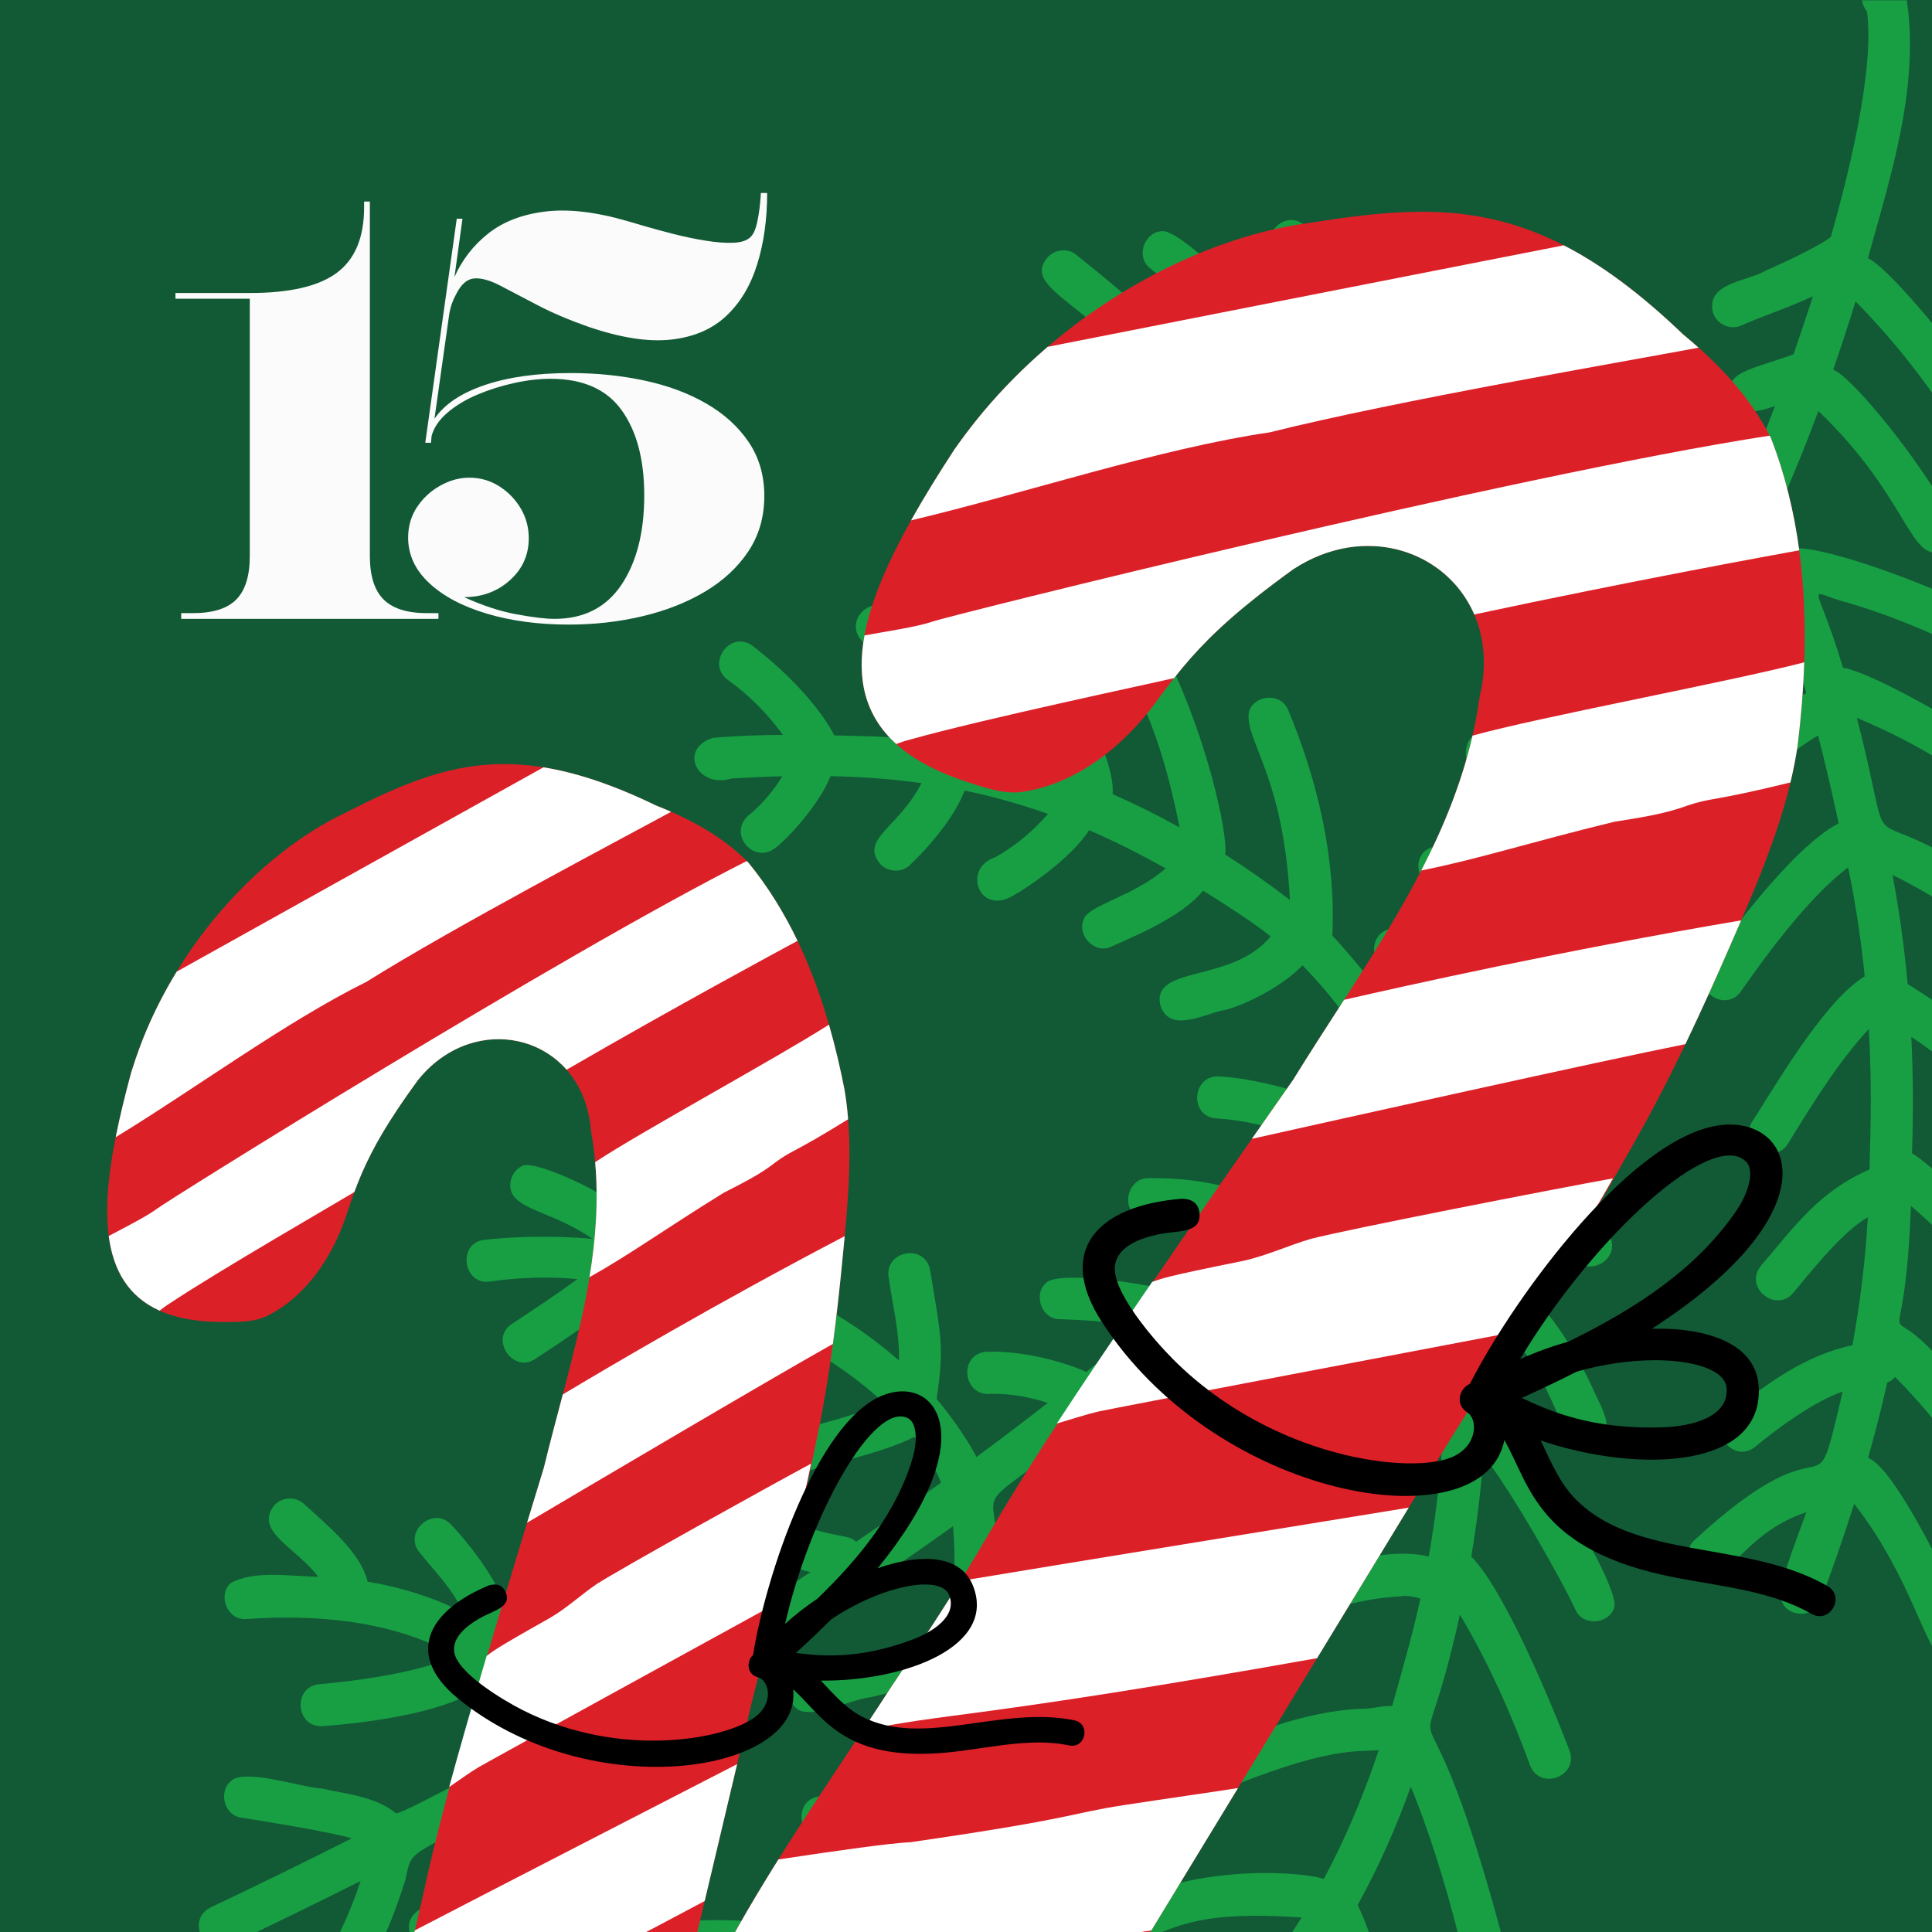 <?xml version="1.0" encoding="UTF-8"?> <svg xmlns="http://www.w3.org/2000/svg" xmlns:xlink="http://www.w3.org/1999/xlink" width="1000" zoomAndPan="magnify" viewBox="0 0 750 750" height="1000" preserveAspectRatio="xMidYMid meet" version="1.0"><defs><filter x="0%" y="0%" width="100%" height="100%" id="40e21440de"><feColorMatrix values="0 0 0 0 1 0 0 0 0 1 0 0 0 0 1 0 0 0 1 0" color-interpolation-filters="sRGB"></feColorMatrix></filter><g></g><mask id="9f0fc42a68"><g filter="url(#40e21440de)"><rect x="-75" width="900" fill="#000000" y="-75" height="900" fill-opacity="0.92"></rect></g></mask><clipPath id="8137d53e18"><path d="M 77 0 L 750 0 L 750 750 L 77 750 Z M 77 0 " clip-rule="nonzero"></path></clipPath><clipPath id="9df33b2592"><path d="M 359.109 1052.895 L -94.324 599.461 L 627.984 -122.848 L 1081.418 330.586 Z M 359.109 1052.895 " clip-rule="nonzero"></path></clipPath><clipPath id="29b3c36f9a"><path d="M 359.109 1052.895 L -94.324 599.461 L 627.984 -122.848 L 1081.418 330.586 Z M 359.109 1052.895 " clip-rule="nonzero"></path></clipPath><clipPath id="76e4404973"><rect x="0" width="750" y="0" height="750"></rect></clipPath><clipPath id="fba0a62e45"><path d="M 252 82 L 701 82 L 701 750 L 252 750 Z M 252 82 " clip-rule="nonzero"></path></clipPath><clipPath id="a4bf452a20"><path d="M 527.91 1.859 L 933.613 407.562 L 373.582 967.59 L -32.121 561.887 Z M 527.91 1.859 " clip-rule="nonzero"></path></clipPath><clipPath id="5d2dc40054"><path d="M 527.91 1.859 L 933.613 407.562 L 373.582 967.59 L -32.121 561.887 Z M 527.91 1.859 " clip-rule="nonzero"></path></clipPath><clipPath id="5ed9b11882"><path d="M 252 95 L 701 95 L 701 750 L 252 750 Z M 252 95 " clip-rule="nonzero"></path></clipPath><clipPath id="ac92d92062"><path d="M 527.91 1.859 L 933.613 407.562 L 373.582 967.59 L -32.121 561.887 Z M 527.91 1.859 " clip-rule="nonzero"></path></clipPath><clipPath id="92257f11c6"><path d="M 527.91 1.859 L 933.613 407.562 L 373.582 967.59 L -32.121 561.887 Z M 527.91 1.859 " clip-rule="nonzero"></path></clipPath><clipPath id="6848d87d28"><path d="M 420 436 L 713 436 L 713 628 L 420 628 Z M 420 436 " clip-rule="nonzero"></path></clipPath><clipPath id="220b2d87a8"><path d="M 527.91 1.859 L 933.613 407.562 L 373.582 967.59 L -32.121 561.887 Z M 527.91 1.859 " clip-rule="nonzero"></path></clipPath><clipPath id="dafb34bad4"><path d="M 527.91 1.859 L 933.613 407.562 L 373.582 967.59 L -32.121 561.887 Z M 527.91 1.859 " clip-rule="nonzero"></path></clipPath><clipPath id="606a3ce0e3"><path d="M 41 296 L 330 296 L 330 750 L 41 750 Z M 41 296 " clip-rule="nonzero"></path></clipPath><clipPath id="af5bfce825"><path d="M 127.855 246.484 L 536.145 454.555 L 249.07 1017.875 L -159.219 809.805 Z M 127.855 246.484 " clip-rule="nonzero"></path></clipPath><clipPath id="b3024da9a8"><path d="M 127.855 246.484 L 536.145 454.555 L 249.07 1017.875 L -159.219 809.805 Z M 127.855 246.484 " clip-rule="nonzero"></path></clipPath><clipPath id="e2421ccb3b"><path d="M 42 297 L 330 297 L 330 750 L 42 750 Z M 42 297 " clip-rule="nonzero"></path></clipPath><clipPath id="1bf02ffc8d"><path d="M 127.855 246.484 L 536.145 454.555 L 249.07 1017.875 L -159.219 809.805 Z M 127.855 246.484 " clip-rule="nonzero"></path></clipPath><clipPath id="732274f48e"><path d="M 127.855 246.484 L 536.145 454.555 L 249.07 1017.875 L -159.219 809.805 Z M 127.855 246.484 " clip-rule="nonzero"></path></clipPath><clipPath id="ef010dec0f"><path d="M 166 540 L 422 540 L 422 686 L 166 686 Z M 166 540 " clip-rule="nonzero"></path></clipPath><clipPath id="fd5d585c6a"><path d="M 127.855 246.484 L 536.145 454.555 L 249.07 1017.875 L -159.219 809.805 Z M 127.855 246.484 " clip-rule="nonzero"></path></clipPath><clipPath id="e7aa6c6a45"><path d="M 127.855 246.484 L 536.145 454.555 L 249.07 1017.875 L -159.219 809.805 Z M 127.855 246.484 " clip-rule="nonzero"></path></clipPath></defs><rect x="-75" width="900" fill="#ffffff" y="-75" height="900" fill-opacity="1"></rect><rect x="-75" width="900" fill="#115a35" y="-75" height="900" fill-opacity="1"></rect><g mask="url(#9f0fc42a68)"><g transform="matrix(1, 0, 0, 1, 0, -0)"><g clip-path="url(#76e4404973)"><g clip-path="url(#8137d53e18)"><g clip-path="url(#9df33b2592)"><g clip-path="url(#29b3c36f9a)"><path fill="#19a545" d="M 406.086 100.656 C 400.324 108.504 410.293 113.543 425.598 126.457 C 441.297 140.258 436.953 131.508 405.941 139.449 C 395.363 140.828 397.969 157.355 408.309 155.625 C 418.293 153.789 428.27 151.809 438.383 150.863 C 432.801 156.586 426.902 159.578 417.074 164.109 C 407.477 168.926 414.277 183.215 424.078 178.883 C 437.734 172.867 451.641 164.312 458.789 150.883 C 468.355 151.352 477.895 152.363 487.418 153.539 C 481.801 162.75 473.137 169.824 464.625 176.297 C 458.984 180.621 462.207 190.449 469.281 190.715 C 475.801 190.633 480.082 184.242 485.074 180.777 C 517.059 152.512 487.465 153.508 534.152 159.391 C 529.699 168.547 522.711 176.152 515.832 183.555 C 508.754 191.633 520.434 202.316 527.883 194.613 C 536.473 184.77 547.18 174.512 550.582 161.582 C 560.926 163.051 571.234 164.738 581.453 166.832 C 575.266 176.164 566.629 183.516 558.746 191.359 C 551.586 199.301 563.395 210.211 570.797 202.414 C 578.551 194.004 591.441 184.293 596.586 173.055 C 598.598 173.332 605.617 169.125 631.773 182.793 C 626.82 190.016 618.336 193.949 610.59 198.363 C 593.336 204.777 602.309 220.082 612.562 215.852 C 624.574 209.172 638.129 203.164 645.766 191.207 C 653.508 196.473 660.816 202.445 667.789 208.789 C 662.004 221.562 655.898 234.199 649.516 246.695 C 640.535 237.805 612.562 242.914 602.086 242.906 C 591.398 243.523 592.316 259.781 602.934 259.234 C 638.98 255.969 638.781 259.969 642.34 260.488 C 636.176 272.07 629.746 283.512 623.094 294.824 C 614.773 287.629 602.094 286.008 591.516 284.773 C 583.906 284.457 570.59 280.016 569.078 291.102 C 567.781 307.309 588.895 293.219 614.582 309.023 C 609.242 317.746 603.758 326.375 598.137 334.918 C 593.473 332.102 586.504 331.77 581.625 330.281 C 573.047 330.086 551.898 322.809 550.609 335.586 C 550.648 349.492 565.945 341.664 588.797 348.875 C 584.629 354.973 580.391 361.023 576.082 367.023 C 567.984 360.109 550.012 360.797 541.008 360.469 C 530.363 361.027 531.188 377.301 541.855 376.797 C 548.406 376.777 560.805 376.969 566.418 380.254 C 560.191 388.629 553.832 396.902 547.34 405.066 C 541.328 390.195 523.852 370.348 517.207 363.191 C 518.625 333.207 511.492 302.93 499.945 275.348 C 497.172 268.832 486.762 269.602 484.828 276.375 C 483.125 287.547 498.172 300.383 500.754 349.379 C 492.77 343.207 484.363 337.293 475.617 331.727 C 476.859 324.703 468.617 283.969 449.566 248.031 C 444.766 238.441 430.211 245.625 434.863 255.199 C 447.941 279.551 453.156 297.953 457.938 321.211 C 449.484 316.527 440.797 312.199 431.938 308.285 C 433.266 290.262 405.371 246.594 401.469 238.117 C 396.512 229.871 381.379 236.77 388.184 247.766 C 399.969 268.719 408.074 282.941 414.062 301.059 C 403.594 297.223 392.973 294.008 382.297 291.547 C 382.668 281.723 352.633 245.152 346.602 237.684 C 339.531 229.691 327.371 240.301 334.277 248.426 C 344.664 261.062 354.809 273.984 363.32 287.977 C 349.348 285.965 340.055 285.875 323.887 285.484 C 317.109 272.609 303.473 259.34 291.895 250.523 C 283.082 244.543 273.926 258.082 282.762 264.09 C 290.988 269.953 297.984 277.211 303.961 285.281 C 294.859 285.336 285.766 285.641 276.695 286.445 C 263.07 290.898 270.855 306.273 283.957 302.227 C 290.746 301.793 297.309 301.508 303.703 301.348 C 300.152 307.16 295.703 312.398 290.383 316.727 C 282.457 323.957 292.902 335.855 301.168 329.016 C 306.332 325.062 318.312 311.801 322.414 301.297 C 334.758 301.562 346.453 302.438 357.719 304 C 348.797 321.449 333.879 325.586 341.547 335.215 C 344.461 338.539 349.77 338.941 353.082 335.965 C 359.863 329.535 370.25 317.93 374.469 306.891 C 385.477 309.176 396.184 312.172 406.816 315.965 C 400.98 322.688 394.094 328.461 386.312 332.812 C 374.312 336.754 379.113 353.406 391.055 348.836 C 397.52 345.816 415.832 333.273 422.789 322.273 C 432.582 326.512 442.422 331.441 452.496 337.125 C 440.871 347.438 423.305 351.348 420.98 356.293 C 417.602 362.465 424.414 370.316 431 367.656 C 440.262 363.5 458.992 355.84 467.02 345.742 C 473.762 349.918 486.297 357.891 493.266 363.488 C 478.57 381.645 447.496 374.625 450.355 389.832 C 453.469 401.125 466.453 394.152 474.062 392.363 C 480.602 391.41 497.371 383.574 505.609 374.73 C 532.625 402.488 532.117 416.574 535.262 419.93 C 532.02 423.848 528.754 427.742 525.453 431.605 C 524.809 431.238 496.598 419.23 473.406 417.871 C 462.734 417.18 461.48 433.25 472.082 434.168 C 485.828 434.848 501.297 439.672 514.043 444.715 C 507.238 452.398 500.328 459.984 493.293 467.438 C 491.871 468.902 493.461 464.699 483.434 462.711 C 468.855 458.512 458.504 457.211 445.621 457.363 C 438.523 457.414 435.191 467.184 440.621 471.648 C 446.32 475.641 455.945 472.895 462.867 474.75 C 469.266 475.656 475.414 477.617 481.672 479.117 C 473.684 486.977 465.523 494.652 457.223 502.16 C 452.801 499.512 412.648 492.812 406.359 497.773 C 400.953 502.129 404.066 511.848 411.07 512.086 C 418.902 512.367 428.992 512.715 442.594 515.094 C 435.719 521.039 428.75 526.879 421.703 532.625 C 419.043 531.16 401.207 524.203 383.086 524.742 C 371.852 525.477 373.672 542.434 384.836 541.078 C 392.324 540.961 399.648 542.273 406.73 544.594 C 397.617 551.738 388.387 558.734 379.055 565.605 C 377.031 561.449 370.957 551.754 363.574 543.051 C 366.625 522.84 365.359 519.094 361.004 492.684 C 358.551 482.312 342.812 485.895 345.066 496.332 C 346.504 506.586 349.27 517.633 348.984 528.168 C 340.566 520.719 331.285 514.152 321.391 508.453 C 321.328 499.961 315.473 486.387 297.043 466.957 C 289.75 459.184 277.895 470.117 285.031 478.055 C 312.566 512.309 306.309 494 254.398 484.199 C 249.871 467.969 209.41 450.742 203.402 452.352 C 199.258 453.812 196.992 458.789 198.605 462.875 C 201.566 469.812 214.969 470.617 230.035 480.898 C 215.699 479.711 201.484 479.848 187.898 481.297 C 177.363 482.727 179.871 499.125 190.262 497.477 C 200.637 495.973 212.883 495.43 224.168 496.555 C 215.824 502.613 207.238 508.34 198.621 513.996 C 189.836 519.918 199.449 533.582 208.02 527.375 C 213.254 523.973 242.508 504.781 246.141 499.59 C 262.234 502.469 278.039 506.824 293.039 513.047 C 279.176 520.828 261.312 524.59 256.777 531.531 C 253.621 537.77 260.574 545.363 267.062 542.598 C 272.281 540.383 306.797 525.168 311.41 521.871 C 323.77 528.691 334.965 536.914 343.426 544.887 C 313.59 555.715 305.559 554.234 301.254 559.957 C 297.258 565.719 303.184 574.254 310 572.305 C 317.402 569.148 341.879 564.543 354.93 557.816 C 358.652 562.801 363.062 569.66 365.324 575.578 C 354.445 583.367 343.449 591 332.359 598.492 C 327.352 594.57 330.574 599.973 283.297 583.258 C 273.137 579.953 268.047 595.242 278.094 598.762 C 290.152 602.961 302.262 607.113 314.633 610.309 C 302.664 618.188 290.613 625.926 278.516 633.559 C 274.844 630.586 237.961 619.586 233.434 618.238 C 223.246 615.008 218.148 630.293 228.23 633.738 C 243.715 638.367 248.766 640.094 261.516 644.18 C 248.75 652.055 235.852 659.723 222.848 667.203 C 219.734 660.715 209.496 646.945 198.469 637.973 C 200.848 622.672 184.141 601.543 175.414 592.164 C 168.391 584.094 156.074 594.785 163.027 602.84 C 168.773 610.012 176.07 617.285 179.746 625.898 C 168.176 620.047 155.52 616.145 142.695 613.98 C 139.969 602.336 126.332 591.543 117.91 583.703 C 114.547 580.789 109.305 581.121 106.371 584.484 C 98.762 594.555 114.535 600.406 123.59 612.137 C 112.59 611.871 98.457 609.484 89.469 614.625 C 84.375 619.395 88.348 628.961 95.379 628.523 C 122.352 626.602 152.148 629 175.969 642.391 C 166.961 648.887 135.398 652.93 124.133 653.781 C 113.473 654.648 114.637 670.715 125.262 670.094 C 142.734 668.762 177.621 664.66 189.941 652.199 C 197.473 658.75 204.457 667.949 208.691 675.262 C 204.895 677.395 158.105 703.59 153.766 703.941 C 146.137 697.555 134.395 696.387 124.957 694.312 C 116.328 693.707 97.336 687.141 90.582 690.715 C 84.543 694.359 86.496 704.535 93.523 705.574 C 101.102 706.734 128.762 711.242 136.57 713.637 C 118.531 722.758 100.371 731.633 82.121 740.297 C 71.887 745.051 79.281 759.652 88.625 755.305 C 105.82 747.113 122.953 738.758 139.98 730.199 C 123.996 777.941 106.379 775.254 107.539 784.586 C 110.695 804.344 140.082 785.664 157.395 729.684 C 160.316 715.988 156.863 723.082 215.699 690.086 C 216.211 699.094 209.559 718.527 205.965 726.797 C 197.23 723.828 180.449 732.711 173.844 735.43 C 168.293 739.398 157.266 740.824 158.93 749.766 C 164.414 765.809 178.047 748.008 197.035 744.105 C 183.945 765.965 162.699 787.398 149.168 796.852 C 143.41 800.914 146.285 810.777 153.188 811.391 C 166.633 809.656 194.914 775.969 202.969 764.801 C 207.789 799.094 188.793 803.066 201.672 810.684 C 215.512 815.52 217.582 794.672 219.516 785.371 C 221.543 771.711 218.84 758.121 215.523 744.844 C 225.777 725.828 232.215 705 232.059 683.359 C 232.234 679.199 231.062 681.793 266.246 660.492 C 262.488 671.945 258.426 683.305 252.828 693.957 C 246.473 700.852 255.832 711.539 263.539 706.289 C 270.855 701.023 286.648 651.93 287.66 647.336 C 315.609 629.914 343.164 611.684 369.98 592.457 C 371.094 605.586 370.453 621.031 369.121 632.426 C 364.41 633.93 359.512 637.035 355.074 637.645 C 340.707 641.828 325.809 644.551 311.523 649.141 C 304.777 651.25 304.523 661.598 310.969 664.234 C 319.371 666.191 329.379 659.906 338.07 658.844 C 347.43 656.582 356.84 654.418 365.953 651.285 C 362.625 666.438 357.562 681.203 351.246 695.438 C 339.742 694.703 324.109 697.75 318.273 697.387 C 307.727 698.332 309.387 714.781 319.898 713.656 C 327.625 712.98 335.375 712.473 343.125 712.109 C 335.562 726.121 326.285 739.285 315.98 751.656 C 303.16 744.707 279.625 745.238 269.062 745.559 C 262.055 745.914 259.141 755.711 264.617 759.957 C 272.609 764.652 288.023 758.887 304.426 764.781 C 290.594 779.668 273.727 795.238 256.992 808.328 C 248.582 814.84 258.887 827.719 267.102 821.176 C 285.699 807.191 303.246 791.125 318.887 773.387 C 325.875 806.051 315.309 811.805 324.953 816.141 C 346.48 823.285 336.738 763.543 329.824 760.305 C 343.477 743.074 351.504 729.758 363.594 708.375 C 374.762 737.191 369.469 745.398 371.887 749.164 C 375.152 755.77 385.402 754.414 387.152 747.344 C 390.312 732.406 377.938 693.773 371.516 688.938 C 376.16 677.113 379.875 664.973 382.52 652.57 C 408.477 672.895 409.887 683.547 415.754 684.242 C 427.625 685.301 427.586 672.312 420.363 666.098 C 415.238 660.008 392.246 637.023 385.609 634.223 C 394.375 563.566 366.152 597.434 417.629 556.531 C 421.438 572.324 419.801 589.383 420.477 605.559 C 417.496 618.047 434.137 623.016 436.641 610.191 C 436.641 607.711 437.918 555.719 431.488 545.34 C 438.848 539.297 446.117 533.156 453.293 526.918 C 454.832 539.141 454.184 551.656 453.102 563.875 C 452.207 570.922 461.465 575.543 466.621 570.703 C 472.566 564.801 470.934 520.176 467.09 514.691 C 495.23 489.266 521.793 462.195 546.246 433.188 C 551.711 451.746 555.578 470.707 557.934 489.852 C 536.277 487.922 515.723 496.527 497.031 506.594 C 487.594 511.621 494.996 525.938 504.5 521.145 C 523.234 510.961 539.422 504.047 559.629 506.832 C 560.609 519.676 560.914 532.578 560.582 545.465 C 538.305 544.867 509.969 554.848 487.332 577.645 C 479.551 584.984 490.508 596.82 498.395 589.684 C 515.359 573.051 533.152 562.992 559.801 562.043 C 558.832 576.184 557.102 590.281 554.629 604.246 C 535.164 599.285 501.492 612.227 487.246 619.492 C 483.273 621.508 481.68 626.562 483.707 630.504 C 490.98 643.84 504.066 622.055 543.246 619.727 C 546.004 619.191 548.738 619.875 551.398 620.551 C 548.656 633.047 546.523 640.641 540.441 662.27 C 536.348 662.066 531.656 663.656 527.684 663.367 C 506.074 664.523 485.82 672.945 465.922 680.789 C 455.852 684.457 461.449 699.785 471.438 696.188 C 515.945 677.594 526.754 680.211 535.207 679.395 C 529.461 696.68 522.445 713.477 513.895 729.438 C 507.809 726.953 468.488 723.195 437.336 738.086 C 427.262 741.746 432.863 757.082 442.848 753.48 C 457.969 747.18 466.996 741.793 505.289 744.355 C 498.547 755.223 491.004 765.617 482.562 775.406 C 477.922 774 442.133 774.148 423.898 784.566 C 414.453 789.57 421.852 803.895 431.367 799.117 C 437.453 795.965 442.898 792.52 468.52 791.324 C 450.531 812.227 438.664 819.887 447.422 828.062 C 458.391 835.527 464.859 817.555 471.836 811.816 C 474.484 808.594 479.414 805.301 482.613 801.594 C 484.379 815.188 484.438 830.773 483.965 844.832 C 483.648 855.516 499.75 856.16 500.297 845.523 C 500.164 828.25 502.043 802.125 495.637 785.254 C 503.223 776.277 510.188 766.848 516.543 757.039 C 522.879 774.801 526.98 791.633 528.836 817.32 C 529.137 824.418 539 827.402 543.281 821.832 C 549.137 812 537.352 761.133 527.055 739.492 C 535.156 724.82 542.012 709.457 547.648 693.598 C 552.988 705.918 561.617 732.012 566.531 753.004 C 568.949 763.43 584.68 759.926 582.508 749.527 C 549.906 629.031 549 706.676 566.746 626.785 C 577.707 645.301 586.559 665.012 593.934 685.199 C 597.656 695.234 612.797 689.746 609.332 679.691 C 602.859 662.637 584.066 617.156 571.145 604.273 C 573.328 591.289 574.918 578.207 575.895 565.09 C 586.668 578.676 606.309 613.344 611.648 625.039 C 614.598 631.527 624.93 630.5 626.738 623.715 C 628.523 613.641 586.914 547.082 576.945 542.516 C 577.164 531.363 576.922 520.215 576.195 509.102 C 606.219 530.734 603.637 566.602 618.465 561.016 C 628.23 556.918 622.023 547.227 619.016 540.555 C 609.75 519.957 595.367 497.691 574.387 489.324 C 572.633 474.465 569.988 459.707 566.398 445.145 C 582.551 453.211 601.539 470.844 610.32 487.258 C 615.324 496.707 629.629 489.312 624.867 479.789 C 614.242 459.352 584.301 430.133 561.52 426.727 C 561.172 426.738 561.449 426.738 558.57 418.133 C 564.203 411.086 569.711 403.926 575.086 396.648 C 577.543 401.699 579.434 407.027 581.414 412.277 C 585.141 422.289 600.301 416.836 596.809 406.77 C 595.242 402.613 589.312 386.352 585.562 382.082 C 589.188 376.902 592.77 371.688 596.254 366.391 C 597.875 364.066 610.316 405.805 613.793 420.969 C 616.211 431.395 631.934 427.906 629.773 417.492 C 628.047 409.961 617.242 367.762 607.152 350.406 C 613.609 340.758 619.91 331.004 626.035 321.141 C 632.984 333.676 639.645 346.742 642.133 360.973 C 644.387 371.387 660.336 367.934 658.109 357.492 C 654.039 336 638.391 308.16 635.562 305.48 C 652.551 276.961 668.086 247.598 681.898 217.449 C 689.223 231.078 696.902 254.211 701.242 269.062 C 688.043 276.004 672.504 288.516 661.141 306.816 C 655.711 315.98 669.773 324.293 675.227 315.109 C 682.617 302.801 693.453 292.824 705.777 285.52 C 708.703 296.824 711.309 308.215 713.766 319.621 C 695.207 329.172 667.711 367.367 662.727 375.102 C 655.996 384.219 670.113 393.871 676.164 384.359 C 686.672 369.324 702.773 347.73 717.438 336.711 C 720.34 350.699 722.449 364.82 723.883 379.004 C 707.293 388.918 685.961 427.055 680.109 435.488 C 674.695 444.684 688.746 452.961 694.195 443.789 C 703.785 428.246 713.172 412.871 725.477 399.422 C 726.977 426.234 725.848 444.773 725.734 454.008 C 706.371 462.398 696.969 475.656 683.438 491.59 C 676.895 500.023 689.766 510.016 696.348 501.625 C 701.016 496.145 714.867 478.203 725.09 472.559 C 724.121 489.273 722.125 505.867 719.086 522.27 C 700.973 525.922 685.488 537.398 671.195 548.812 C 662.73 555.375 672.703 568.254 681.145 561.793 C 690.168 554.359 704.258 543.992 715.32 540.211 C 702.879 593.371 714.098 546.035 657.766 597.887 C 652.559 602.613 656.48 612.039 663.434 611.859 C 673.051 611.129 679.195 594.242 701.238 587.039 C 692.289 611.203 690.887 615.367 691.676 621.621 C 694.164 628.102 704.426 628.055 706.742 621.484 C 711.371 609.02 715.762 596.453 719.785 583.785 C 742.484 612.824 747.156 641.234 755.887 646.402 C 762.203 649.484 769.742 642.277 766.742 635.84 C 766.684 635.707 737.758 570.402 725.168 565.961 C 727.934 556.27 730.434 546.516 732.625 536.699 C 734.105 536.125 734.844 535.508 735.664 534.547 C 772.098 571.074 770.141 593.277 783.035 585.996 C 793.227 579.141 781.391 568.148 777.535 560.902 C 722.879 476.941 738.738 551.914 741.82 468.102 C 760.188 484.031 772.855 498.93 786.039 516.289 C 792.543 524.781 805.422 515.094 799.141 506.504 C 774.078 473.281 747.703 450.676 742.23 447.707 C 742.754 432.625 742.703 417.535 741.973 402.484 C 764.039 417.383 786.152 437.727 797.609 450.816 C 805.02 458.492 816.738 447.129 809.355 439.438 C 788.863 416.832 763.422 396.062 740.551 382.02 C 739.258 367.809 737.324 353.664 734.656 339.625 C 756.473 350.348 782.188 368.527 798.535 383.035 C 803.871 387.754 812.887 382.547 811.742 375.625 C 809.348 367.668 800 364.008 794.312 358.477 C 712.988 295.543 739.262 350.273 720.832 278.68 C 773.973 300.699 790.453 329.93 800.105 317.605 C 807.375 306.156 789.426 300.922 782.691 295.02 C 766.902 284.645 729.059 261.715 715.434 259.188 C 704.676 223.242 700.062 229.672 718.223 234.238 C 741.363 241.121 772.332 254.758 790.574 269.66 C 795.941 274.336 804.906 269.195 803.781 262.246 C 798.965 245.309 717.633 213.055 697.809 212.816 C 687.812 192.137 687.512 209.098 705.883 159.555 C 741.414 193.469 741.559 220.129 754.781 213.438 C 763.52 208.809 756.945 199.383 753.109 193.652 C 739.148 170.801 717.703 145.648 711.637 143.508 C 714.688 134.727 717.582 125.887 720.32 116.992 C 731.754 128.582 742.176 141.227 751.516 154.547 C 755.875 161.457 767.328 157.496 766.438 149.305 C 766.285 143.852 733.496 103.715 725.121 100.254 C 734.301 67.09 745.656 32.203 739.879 -2.051 C 735.738 -15.027 716.711 -6.488 724.766 4.551 C 727.844 27.449 717.062 69.707 710.746 91.934 C 707.16 95.16 691.324 102.504 685.285 105.152 C 678.082 109.336 661.914 109.801 665.031 121.551 C 666.484 125.703 671.27 128.113 675.449 126.57 C 682.781 123.262 693.844 119.598 703.773 115.012 C 701.363 122.551 698.844 130.055 696.25 137.531 C 680.043 143.574 668.902 144.156 672.109 154.414 C 675.254 161.914 682.383 159.969 689.059 157.586 C 684.582 169.402 679.84 181.121 674.848 192.742 C 667.352 185.809 659.242 179.887 650.66 174.809 C 649.152 154.266 637.961 126.895 628.367 109.73 C 622.406 100.84 609.047 109.379 614.605 118.566 C 622.871 132.988 628.078 148.953 632.652 164.867 C 633.27 167.535 632.602 163.348 602.734 155.078 C 593.824 134.02 579.109 115.793 564.363 98.5 C 557.254 90.461 545.129 100.676 551.848 109.023 C 563.008 121.859 573.746 135.297 582.062 150.145 C 522.59 137.984 575.926 157.539 506.668 87.621 C 498.711 80.469 487.824 92.281 495.613 99.676 C 508.707 112.418 521.023 126.512 530.473 142.395 C 522.188 141.449 513.875 140.344 505.551 139.258 C 504.02 136.254 460.645 89.199 451.273 89.738 C 444.293 89.867 440.852 99.441 446.211 103.926 C 456.379 112.145 466.168 120.848 475.324 130.18 C 484.082 139.441 484.836 135.535 456.945 134.613 C 447.953 122.957 426.453 105.871 417.469 98.656 C 413.988 96.004 408.5 97.062 406.086 100.656 Z M 367.762 287.035 C 366.652 288.512 367.02 288.555 366.844 288.535 C 367.078 287.996 367.359 287.465 367.762 287.035 Z M 214.238 665.891 C 214.555 665.73 214.383 665.777 214.988 665.691 C 214.734 665.746 214.484 665.812 214.238 665.891 Z M 588.207 347.258 C 589.078 348.348 589.27 348.184 589.191 348.301 C 588.836 347.98 588.5 347.645 588.207 347.258 Z M 713.66 327.41 C 713.777 327.992 713.949 328.555 714.176 329.09 C 713.918 328.574 713.719 327.992 713.66 327.41 Z M 594.777 173.016 C 591.594 174.684 595.75 172.195 594.77 173.016 C 594.773 173.016 594.773 173.012 594.777 173.016 Z M 594.777 173.016 " fill-opacity="1" fill-rule="nonzero"></path></g></g></g></g></g></g><g clip-path="url(#fba0a62e45)"><g clip-path="url(#a4bf452a20)"><g clip-path="url(#5d2dc40054)"><path fill="#dc2028" d="M 377.926 866.766 C 373.781 872.531 370.297 877.355 364.285 881.371 C 358.578 885.184 352.125 887.809 345.34 888.875 C 315.707 893.539 285.199 878.625 264.754 857.91 C 239.918 832.754 258.027 807.18 269.648 780.543 C 290.441 735.699 319.699 695.543 346.43 654.176 C 403.262 570.391 361.75 619.23 501.949 419.25 C 531.652 371.039 566.781 326.457 574.418 270.348 C 585.223 225.344 539.754 196.227 502.02 221.004 C 472.062 242.648 461.504 255.098 448.695 272.605 C 436.328 289.5 417.859 304.465 396.531 307.441 C 389.598 308.406 381.293 305.492 374.715 303.309 C 310.457 281.98 333.922 230.516 370.742 174.113 C 405.973 123.762 462.266 92.523 508.43 86.52 C 560.859 78.223 598.207 76.867 653.375 129.812 C 667.035 141.059 679.52 154.094 687.477 170.078 C 702.203 207.934 702.672 249.477 697.848 289.324 C 693.93 316.418 682.191 342.879 671.348 367.777 C 659.938 393.957 647.766 420.246 633.555 445.051 C 626.363 457.602 619.543 469.977 611.633 482.148 C 603.531 494.613 595.316 507.008 587.234 519.484 C 582.684 526.504 577.668 533.508 573.824 540.953 C 570.641 547.121 566.516 552.961 562.91 558.887 C 553.84 573.793 544.766 588.699 535.691 603.605 C 523.906 622.969 512.117 642.336 500.328 661.699 C 488.547 681.055 476.766 700.406 464.984 719.762 C 455.93 734.633 446.879 749.504 437.824 764.379 C 435.172 768.734 432.531 773.102 429.863 777.453 C 424.84 785.652 419.211 793.516 414.855 802.062 C 409.047 813.449 402.883 824.652 396.367 835.648 C 393.574 840.359 390.789 845.547 388.066 850.477 C 384.988 856.043 381.664 861.562 377.926 866.766 Z M 377.926 866.766 " fill-opacity="1" fill-rule="nonzero"></path></g></g></g><g clip-path="url(#5ed9b11882)"><g clip-path="url(#ac92d92062)"><g clip-path="url(#92257f11c6)"><path fill="#ffffff" d="M 659.387 134.969 C 633.434 139.844 541.176 155.691 492.969 167.828 C 449.676 174.176 397.812 191.535 353.664 202.012 C 358.684 193.043 364.414 183.82 370.516 174.461 C 373.25 170.574 376.078 166.809 379.027 163.117 C 379.617 162.387 380.203 161.652 380.801 160.93 C 381.059 160.617 381.32 160.309 381.578 159.996 C 389.328 150.746 397.797 142.281 406.723 134.633 C 411.516 133.684 575.289 101.422 607.039 95.238 C 621.453 102.629 636.586 113.703 653.371 129.812 C 655.41 131.488 657.414 133.207 659.387 134.969 Z M 572.309 238.539 C 632.988 225.559 688.34 215.469 698.461 213.637 C 696.465 198.793 692.961 184.18 687.477 170.078 C 687.312 169.754 687.141 169.438 686.977 169.117 C 586.672 184.57 366.824 239.395 361.98 241.309 C 355.977 243.348 344.738 245.008 335.598 246.664 C 332.539 263.203 335.539 277.637 347.934 288.836 C 349.52 288.207 351.367 287.562 353.578 287.02 C 381.238 279.219 448.359 265.027 455.773 263.234 C 463.957 252.871 472.891 243.492 488.312 231.32 C 488.578 231.113 488.84 230.906 489.102 230.699 C 489.848 230.113 490.609 229.52 491.387 228.922 C 492.012 228.441 492.648 227.957 493.281 227.477 C 493.672 227.18 494.066 226.879 494.465 226.578 C 495.012 226.168 495.559 225.754 496.113 225.344 C 496.605 224.973 497.109 224.602 497.613 224.23 C 498.07 223.891 498.527 223.551 498.988 223.215 C 499.965 222.496 500.957 221.773 501.973 221.035 C 501.988 221.027 502.008 221.012 502.023 221.004 C 502.023 221 502.027 221 502.027 221 C 502.797 220.496 503.566 220.02 504.344 219.562 C 504.547 219.441 504.75 219.32 504.953 219.203 C 505.66 218.793 506.367 218.402 507.078 218.031 C 507.152 217.988 507.23 217.945 507.305 217.906 C 508.082 217.504 508.863 217.129 509.645 216.766 C 509.84 216.676 510.039 216.586 510.242 216.496 C 510.922 216.191 511.605 215.902 512.289 215.629 C 512.406 215.582 512.523 215.531 512.641 215.484 C 513.426 215.176 514.215 214.895 515 214.625 C 515.18 214.566 515.359 214.508 515.543 214.449 C 516.227 214.227 516.914 214.016 517.598 213.824 C 517.727 213.785 517.855 213.746 517.984 213.711 C 518.781 213.492 519.582 213.297 520.379 213.121 C 520.523 213.086 520.664 213.059 520.809 213.027 C 521.52 212.875 522.23 212.738 522.941 212.621 C 523.059 212.602 523.176 212.578 523.293 212.559 C 524.109 212.43 524.93 212.316 525.742 212.227 C 525.816 212.219 525.891 212.215 525.965 212.207 C 526.734 212.125 527.504 212.066 528.27 212.02 C 528.355 212.016 528.441 212.008 528.523 212.004 C 530.215 211.918 531.887 211.918 533.543 212.008 C 533.574 212.008 533.605 212.012 533.633 212.012 C 550.668 212.945 565.617 223.004 572.309 238.539 Z M 697.848 289.328 C 699.137 278.676 700.043 267.902 700.406 257.113 C 671.402 264.676 597.219 278.422 571.633 285.574 C 567.402 303.996 560.332 321.246 551.73 337.922 C 574.309 333.418 593.594 327.062 626.566 319.035 C 636.152 317.445 645.875 316.141 655.039 312.723 C 664.523 309.523 664.445 311.262 695.047 303.746 C 696.195 298.961 697.148 294.152 697.848 289.328 Z M 671.348 367.777 C 672.855 364.309 674.383 360.809 675.906 357.285 C 605.918 369.152 546.027 382.582 521.773 388.133 C 515.133 398.438 508.414 408.758 501.949 419.246 C 496.336 427.258 491.016 434.859 485.969 442.094 C 518.453 434.82 622.055 411.738 654.262 405.336 C 660.223 392.906 665.875 380.328 671.348 367.777 Z M 372.855 613.727 C 366.859 623.441 359.086 635.52 346.43 654.176 C 342.617 660.078 338.75 665.953 334.867 671.82 C 366.273 664.949 378.895 667.27 511.289 643.695 C 519.422 630.332 527.559 616.969 535.691 603.605 C 539.414 597.492 543.133 591.383 546.855 585.27 C 526.289 588.609 404.395 608.434 372.855 613.727 Z M 610.883 482.895 C 616.336 474.504 621.273 466.012 626.168 457.438 C 602.66 461.691 522.723 477.285 508.824 480.941 C 499.914 483.566 491.465 487.555 482.348 489.523 C 450.586 495.91 451.277 496.324 447.273 497.621 C 430.957 521.41 419.18 538.969 410.266 552.594 C 415.605 551.086 421.379 549.086 426.836 547.859 C 432.445 546.605 564.25 521.566 588.637 516.934 C 596.027 505.57 603.496 494.262 610.883 482.895 Z M 436.512 700.711 C 414.246 704.125 419.336 705.559 353.609 715.125 C 345.625 715.5 325.66 718.289 302.168 721.84 C 291.508 738.848 281.43 756.191 272.656 774.258 C 321.758 766.871 388.484 756.477 403.387 754.969 C 417.75 751.824 432.484 751.766 446.941 749.402 C 452.957 739.52 458.969 729.641 464.984 719.758 C 470.188 711.211 475.391 702.664 480.594 694.117 C 471.051 695.641 452.664 698.23 436.512 700.711 Z M 396.367 835.648 C 402.879 824.652 409.047 813.449 414.852 802.059 C 416.422 798.98 418.16 795.992 419.973 793.047 C 410.504 795.016 396.055 797.738 360.508 802.84 C 346.594 803.465 295.645 811.477 253.984 817.926 C 250.527 831.43 251.738 844.73 264.754 857.91 C 266.293 859.469 267.895 860.992 269.539 862.477 C 307.496 856.898 361.848 848.555 391.395 844.422 C 393.043 841.434 394.703 838.453 396.367 835.648 Z M 396.367 835.648 " fill-opacity="1" fill-rule="nonzero"></path></g></g></g><g clip-path="url(#6848d87d28)"><g clip-path="url(#220b2d87a8)"><g clip-path="url(#dafb34bad4)"><path fill="#000000" d="M 709.387 615.684 C 678.086 597.785 635.48 605.832 611.859 582.191 C 605.387 575.719 602.074 567.406 598.094 559.223 C 637.297 572.34 684.98 569.746 682.695 537.945 C 681.555 521.934 663.508 515.316 641.262 515.797 C 710.688 471.059 697.125 434.688 669.418 436.625 C 635.25 439.047 588.547 502.117 570.609 537.207 C 566.586 538.965 564.66 545.168 569.598 548.297 C 573.742 550.922 573.672 561.184 563.898 565.543 C 548.031 572.633 494.039 566.324 455.52 527.797 C 448.281 520.559 430.902 500.793 432.906 490.711 C 434.285 483.848 442.344 480.777 449.266 479.254 C 457.105 477.512 466.266 479.062 465.648 471.059 C 465.168 464.844 458.965 465.484 458.965 465.332 C 425.941 467.906 409.91 485.383 427.562 512.883 C 470.656 579.934 567.113 597.824 582.336 564.16 C 583.078 562.508 583.629 560.789 584 559.051 C 594.074 576.543 596.586 602.141 650.973 612.531 C 669.176 616 687.996 617.773 703.203 626.484 C 710.348 630.574 716.531 619.773 709.387 615.684 Z M 670.281 538.844 C 671.117 549.984 657.168 553.617 646.004 554.047 C 617.703 555.152 601.109 547.527 590.73 542.672 C 598.34 539.258 605.434 535.855 612.043 532.477 C 641.031 524.199 669.492 528.18 670.281 538.844 Z M 677.785 450.941 C 681.707 454.879 677.844 464.355 674.516 469.312 C 658.887 492.645 634.594 508.227 608.766 520.855 C 602.324 522.672 596.012 524.945 590.094 527.629 C 618.766 479.805 664.801 437.984 677.785 450.941 Z M 677.785 450.941 " fill-opacity="1" fill-rule="nonzero"></path></g></g></g><g clip-path="url(#606a3ce0e3)"><g clip-path="url(#af5bfce825)"><g clip-path="url(#b3024da9a8)"><path fill="#dc2028" d="M 227.312 940.258 C 225.586 945.66 224.129 950.18 220.555 954.715 C 217.164 959.016 212.91 962.602 208.023 965.086 C 186.672 975.938 159.824 972.137 139.191 961.449 C 114.125 948.473 121.566 924.59 123.824 901.496 C 128.551 862.312 140.859 824.602 150.957 786.594 C 173.445 708.953 153.969 756.281 211.102 569.84 C 221.762 525.902 237.441 483.387 229.402 438.895 C 226.504 402.055 184.793 391.16 162.254 419.281 C 144.844 443.109 139.898 455.164 134.488 471.621 C 129.266 487.5 118.934 503.422 103.469 510.941 C 98.445 513.387 91.418 513.219 85.883 513.184 C 31.832 512.84 36.949 467.969 51 416.059 C 65.332 369.133 100.371 331.527 133.945 315.578 C 171.711 296.348 199.738 286.105 254.691 312.699 C 267.836 317.871 280.535 324.688 290.52 334.867 C 311.039 359.977 321.645 391.406 327.809 422.859 C 331.52 444.398 329.133 467.387 327.035 488.969 C 324.832 511.664 322.074 534.629 317.402 556.969 C 315.035 568.273 312.91 579.352 309.906 590.547 C 306.828 602.012 303.645 613.449 300.586 624.918 C 298.863 631.371 296.781 637.926 295.699 644.527 C 294.805 649.996 293.113 655.449 291.84 660.836 C 288.625 674.395 285.414 687.953 282.199 701.508 C 278.023 719.121 273.852 736.734 269.676 754.348 C 265.504 771.949 261.332 789.551 257.16 807.152 C 253.953 820.68 250.746 834.207 247.539 847.734 C 246.602 851.699 245.672 855.664 244.723 859.625 C 242.93 867.094 240.594 874.453 239.395 882.016 C 237.793 892.094 235.875 902.125 233.641 912.082 C 232.684 916.348 231.844 920.973 230.992 925.391 C 230.031 930.375 228.867 935.387 227.312 940.258 Z M 227.312 940.258 " fill-opacity="1" fill-rule="nonzero"></path></g></g></g><g clip-path="url(#e2421ccb3b)"><g clip-path="url(#1bf02ffc8d)"><g clip-path="url(#732274f48e)"><path fill="#ffffff" d="M 260.527 315.133 C 242.023 325.238 175.875 360.031 142.262 381.137 C 110.953 396.637 75.852 422.609 44.914 441.457 C 46.512 433.406 48.586 424.992 50.914 416.379 C 52.031 412.754 53.25 409.195 54.578 405.668 C 54.848 404.965 55.109 404.262 55.387 403.566 C 55.504 403.266 55.625 402.969 55.746 402.668 C 59.348 393.73 63.691 385.215 68.582 377.203 C 71.988 375.301 188.391 310.402 210.977 297.875 C 223.746 299.934 237.969 304.609 254.688 312.703 C 256.648 313.473 258.594 314.285 260.527 315.133 Z M 219.953 415.262 C 262.828 390.434 302.371 369.117 309.605 365.234 C 304.43 354.453 298.16 344.219 290.52 334.867 C 290.316 334.66 290.105 334.461 289.902 334.258 C 217.547 370.738 64.125 466.598 60.922 469.246 C 56.867 472.273 48.738 476.309 42.207 479.82 C 43.965 493.133 49.801 503.355 61.977 508.801 C 63.027 507.934 64.27 506.988 65.816 506.031 C 84.895 493.285 132.363 465.949 137.551 462.758 C 141.211 452.871 145.68 443.547 154.391 430.5 C 154.539 430.277 154.688 430.055 154.836 429.832 C 155.258 429.203 155.691 428.562 156.133 427.918 C 156.488 427.398 156.852 426.875 157.215 426.352 C 157.438 426.031 157.66 425.707 157.891 425.383 C 158.203 424.934 158.52 424.484 158.836 424.035 C 159.121 423.633 159.41 423.227 159.703 422.82 C 159.965 422.449 160.23 422.082 160.496 421.707 C 161.059 420.926 161.633 420.129 162.227 419.32 C 162.234 419.309 162.246 419.293 162.254 419.281 C 162.254 419.281 162.258 419.277 162.258 419.277 C 162.715 418.703 163.184 418.156 163.66 417.613 C 163.785 417.473 163.91 417.332 164.035 417.191 C 164.473 416.707 164.91 416.234 165.359 415.777 C 165.406 415.727 165.453 415.676 165.5 415.629 C 165.992 415.129 166.492 414.652 166.996 414.188 C 167.125 414.066 167.254 413.949 167.383 413.832 C 167.824 413.434 168.273 413.043 168.723 412.668 C 168.801 412.605 168.879 412.535 168.957 412.473 C 169.477 412.043 170.004 411.637 170.535 411.238 C 170.66 411.148 170.781 411.059 170.902 410.969 C 171.367 410.633 171.84 410.305 172.312 409.988 C 172.398 409.926 172.488 409.867 172.578 409.809 C 173.129 409.445 173.688 409.098 174.25 408.766 C 174.348 408.707 174.449 408.652 174.551 408.594 C 175.055 408.301 175.562 408.023 176.07 407.758 C 176.156 407.715 176.238 407.668 176.324 407.625 C 176.91 407.32 177.504 407.035 178.102 406.766 C 178.156 406.742 178.211 406.719 178.266 406.695 C 178.832 406.445 179.398 406.211 179.969 405.984 C 180.035 405.961 180.098 405.938 180.16 405.91 C 181.422 405.43 182.691 405.016 183.969 404.676 C 183.992 404.668 184.02 404.664 184.043 404.656 C 197.207 401.164 211.039 405.117 219.953 415.262 Z M 327.809 422.859 C 326.16 414.453 324.191 406.051 321.805 397.766 C 301.648 410.664 248.703 439.402 231.039 451.145 C 232.371 466.176 231.262 481.02 228.84 495.805 C 244.875 486.812 257.949 477.23 281.008 463 C 287.898 459.43 294.957 456.043 301.074 451.188 C 307.488 446.414 307.855 447.758 329.238 434.5 C 328.93 430.586 328.469 426.695 327.809 422.859 Z M 327.035 488.969 C 327.328 485.961 327.625 482.93 327.91 479.875 C 277.691 506.152 235.527 531.121 218.48 541.32 C 215.98 550.785 213.422 560.277 211.102 569.84 C 208.812 577.305 206.648 584.391 204.602 591.129 C 227.473 577.594 300.453 534.512 323.328 521.703 C 324.789 510.797 325.98 499.852 327.035 488.969 Z M 161.043 749.363 C 158.887 758.219 155.961 769.309 150.957 786.594 C 149.516 792.016 148.027 797.434 146.527 802.848 C 168.684 789.879 178.836 788.531 273.559 737.969 C 276.438 725.816 279.316 713.664 282.199 701.508 C 283.516 695.949 284.836 690.391 286.152 684.832 C 271.359 692.441 183.688 737.562 161.043 749.363 Z M 309.52 591.297 C 311.59 583.582 313.246 575.918 314.848 568.195 C 298.047 577.227 241.191 608.785 231.539 614.988 C 225.422 619.184 219.988 624.297 213.551 628.039 C 191.008 640.723 191.633 640.867 188.914 642.84 C 182.395 664.926 177.781 681.168 174.371 693.711 C 178.055 691.25 181.945 688.309 185.785 686.027 C 189.738 683.691 283.645 632.168 301.023 622.633 C 303.832 612.184 306.715 601.75 309.52 591.297 Z M 230.84 799.711 C 214.773 807.797 218.992 807.629 171.441 831.105 C 165.473 833.363 151 840.402 134.035 848.895 C 130.137 864.438 126.762 880.094 124.555 895.977 C 160.02 878.258 208.125 853.906 219.07 849.086 C 229.199 843.156 240.375 839.473 250.77 834.113 C 252.898 825.125 255.027 816.141 257.156 807.152 C 259 799.379 260.844 791.605 262.688 783.832 C 255.812 787.34 242.492 793.844 230.84 799.711 Z M 233.641 912.082 C 235.871 902.121 237.793 892.094 239.391 882.016 C 239.824 879.289 240.406 876.594 241.055 873.906 C 234.352 877.738 224.051 883.367 198.32 896.012 C 187.906 899.922 151.191 918.57 121.148 933.746 C 121.855 944.852 126.055 954.652 139.191 961.449 C 140.742 962.254 142.336 963.016 143.949 963.738 C 171.398 950.141 210.613 930.398 232.027 919.969 C 232.543 917.293 233.07 914.621 233.641 912.082 Z M 233.641 912.082 " fill-opacity="1" fill-rule="nonzero"></path></g></g></g><g clip-path="url(#ef010dec0f)"><g clip-path="url(#fd5d585c6a)"><g clip-path="url(#e7aa6c6a45)"><path fill="#000000" d="M 417.074 667.836 C 388.891 661.965 358.523 678.586 334.754 666.457 C 328.246 663.141 323.676 657.648 318.637 652.414 C 351.641 652.707 387.211 638.973 377.633 615.391 C 372.812 603.512 357.477 602.938 340.703 608.789 C 382.387 557.691 363.117 533.418 342.555 541.723 C 317.207 551.992 297.301 611.406 292.336 642.477 C 289.715 644.805 289.781 649.988 294.301 651.148 C 298.098 652.117 300.574 659.926 294.23 665.648 C 283.93 674.945 241.371 683.473 202.621 663.719 C 195.34 660.012 177.266 649.285 176.297 641.137 C 175.652 635.582 181.016 631.266 185.895 628.398 C 191.418 625.145 198.758 624.062 196.316 618.137 C 194.418 613.535 189.867 615.551 189.828 615.438 C 165.383 625.539 157.523 642.762 177.711 659.289 C 226.977 699.578 304.633 689.371 307.887 660.051 C 308.043 658.613 308.039 657.172 307.891 655.762 C 319.855 666.559 328.078 685.375 371.941 679.852 C 386.621 677.992 401.348 674.695 415.043 677.562 C 421.477 678.906 423.508 669.18 417.074 667.836 Z M 368.426 619.133 C 371.809 627.383 362.113 633.586 353.742 636.664 C 332.523 644.488 318.043 642.789 308.965 641.66 C 313.898 637.191 318.445 632.859 322.633 628.664 C 342.602 615.227 365.195 611.227 368.426 619.133 Z M 352.441 550.531 C 356.391 552.555 355.793 560.703 354.488 565.289 C 348.379 586.863 333.773 604.688 317.277 620.648 C 312.832 623.613 308.602 626.898 304.77 630.398 C 314.742 587.008 339.387 543.898 352.441 550.531 Z M 352.441 550.531 " fill-opacity="1" fill-rule="nonzero"></path></g></g></g><g fill="#fcfbfb" fill-opacity="1"><g transform="translate(62.127, 240.244)"><g><path d="M 34.844 -24.406 L 34.844 -124.281 L 5.984 -124.281 L 5.984 -126.5 L 34.844 -126.5 C 50.375 -126.5 61.648 -129.125 68.672 -134.375 C 75.703 -139.625 79.219 -148.094 79.219 -159.781 L 79.219 -162 L 81.453 -162 L 81.453 -24.406 C 81.453 -16.719 83.223 -11.098 86.766 -7.547 C 90.316 -3.992 95.941 -2.219 103.641 -2.219 L 108.078 -2.219 L 108.078 0 L 8.219 0 L 8.219 -2.219 L 12.656 -2.219 C 20.488 -2.219 26.145 -3.992 29.625 -7.547 C 33.102 -11.098 34.844 -16.719 34.844 -24.406 Z M 34.844 -24.406 "></path></g></g></g><g fill="#fcfbfb" fill-opacity="1"><g transform="translate(150.452, 240.244)"><g><path d="M 92.984 -154.453 C 94.461 -154.016 96.863 -153.312 100.188 -152.344 C 103.52 -151.383 107.219 -150.383 111.281 -149.344 C 115.352 -148.312 119.461 -147.461 123.609 -146.797 C 127.754 -146.129 131.379 -145.867 134.484 -146.016 C 137.586 -146.172 139.805 -146.988 141.141 -148.469 C 142.18 -149.645 142.957 -151.453 143.469 -153.891 C 143.988 -156.336 144.359 -158.707 144.578 -161 C 144.805 -163.289 144.922 -164.734 144.922 -165.328 L 147.359 -165.328 C 147.359 -155.117 146.062 -145.867 143.469 -137.578 C 140.883 -129.297 136.852 -122.602 131.375 -117.5 C 125.906 -112.395 118.77 -109.363 109.969 -108.406 C 101.164 -107.445 90.473 -109.113 77.891 -113.406 C 70.348 -116.062 63.766 -118.867 58.141 -121.828 C 52.516 -124.797 47.707 -127.312 43.719 -129.375 C 39.727 -131.445 36.363 -132.375 33.625 -132.156 C 30.883 -131.938 28.551 -129.898 26.625 -126.047 C 25.301 -123.68 24.414 -121.164 23.969 -118.5 L 18.203 -77.672 C 22.047 -83.297 28.551 -87.66 37.719 -90.766 C 46.895 -93.867 57.992 -95.422 71.016 -95.422 C 81.078 -95.422 90.617 -94.457 99.641 -92.531 C 108.672 -90.613 116.66 -87.656 123.609 -83.656 C 130.566 -79.664 136.078 -74.676 140.141 -68.688 C 144.211 -62.695 146.25 -55.707 146.25 -47.719 C 146.25 -39.57 144.176 -32.391 140.031 -26.172 C 135.883 -19.961 130.258 -14.75 123.156 -10.531 C 116.062 -6.32 107.961 -3.145 98.859 -1 C 89.766 1.145 80.258 2.219 70.344 2.219 C 58.656 2.219 48.078 0.812 38.609 -2 C 29.141 -4.812 21.664 -8.77 16.188 -13.875 C 10.719 -18.977 7.984 -24.859 7.984 -31.516 C 7.984 -35.953 9.129 -39.906 11.422 -43.375 C 13.723 -46.852 16.723 -49.629 20.422 -51.703 C 24.117 -53.773 27.891 -54.812 31.734 -54.812 C 35.879 -54.812 39.688 -53.738 43.156 -51.594 C 46.633 -49.445 49.445 -46.598 51.594 -43.047 C 53.738 -39.504 54.812 -35.586 54.812 -31.297 C 54.812 -24.785 52.367 -19.348 47.484 -14.984 C 42.609 -10.617 36.691 -8.438 29.734 -8.438 C 36.836 -5.176 43.609 -2.953 50.047 -1.766 C 56.484 -0.586 61.398 0 64.797 0 C 76.191 0 84.848 -4.398 90.766 -13.203 C 96.68 -22.004 99.641 -33.582 99.641 -47.938 C 99.641 -61.844 96.719 -72.863 90.875 -81 C 85.031 -89.133 75.82 -93.203 63.25 -93.203 C 58.812 -93.203 54.078 -92.645 49.047 -91.531 C 44.016 -90.426 39.242 -88.91 34.734 -86.984 C 30.223 -85.066 26.375 -82.738 23.188 -80 C 20.008 -77.258 17.977 -74.266 17.094 -71.016 L 16.859 -68.359 L 14.641 -68.359 L 26.859 -155.344 L 29.078 -155.344 L 25.969 -132.703 C 28.926 -139.367 33.289 -144.992 39.062 -149.578 C 44.832 -154.16 52.191 -157.004 61.141 -158.109 C 70.086 -159.223 80.703 -158.004 92.984 -154.453 Z M 92.984 -154.453 "></path></g></g></g></svg> 